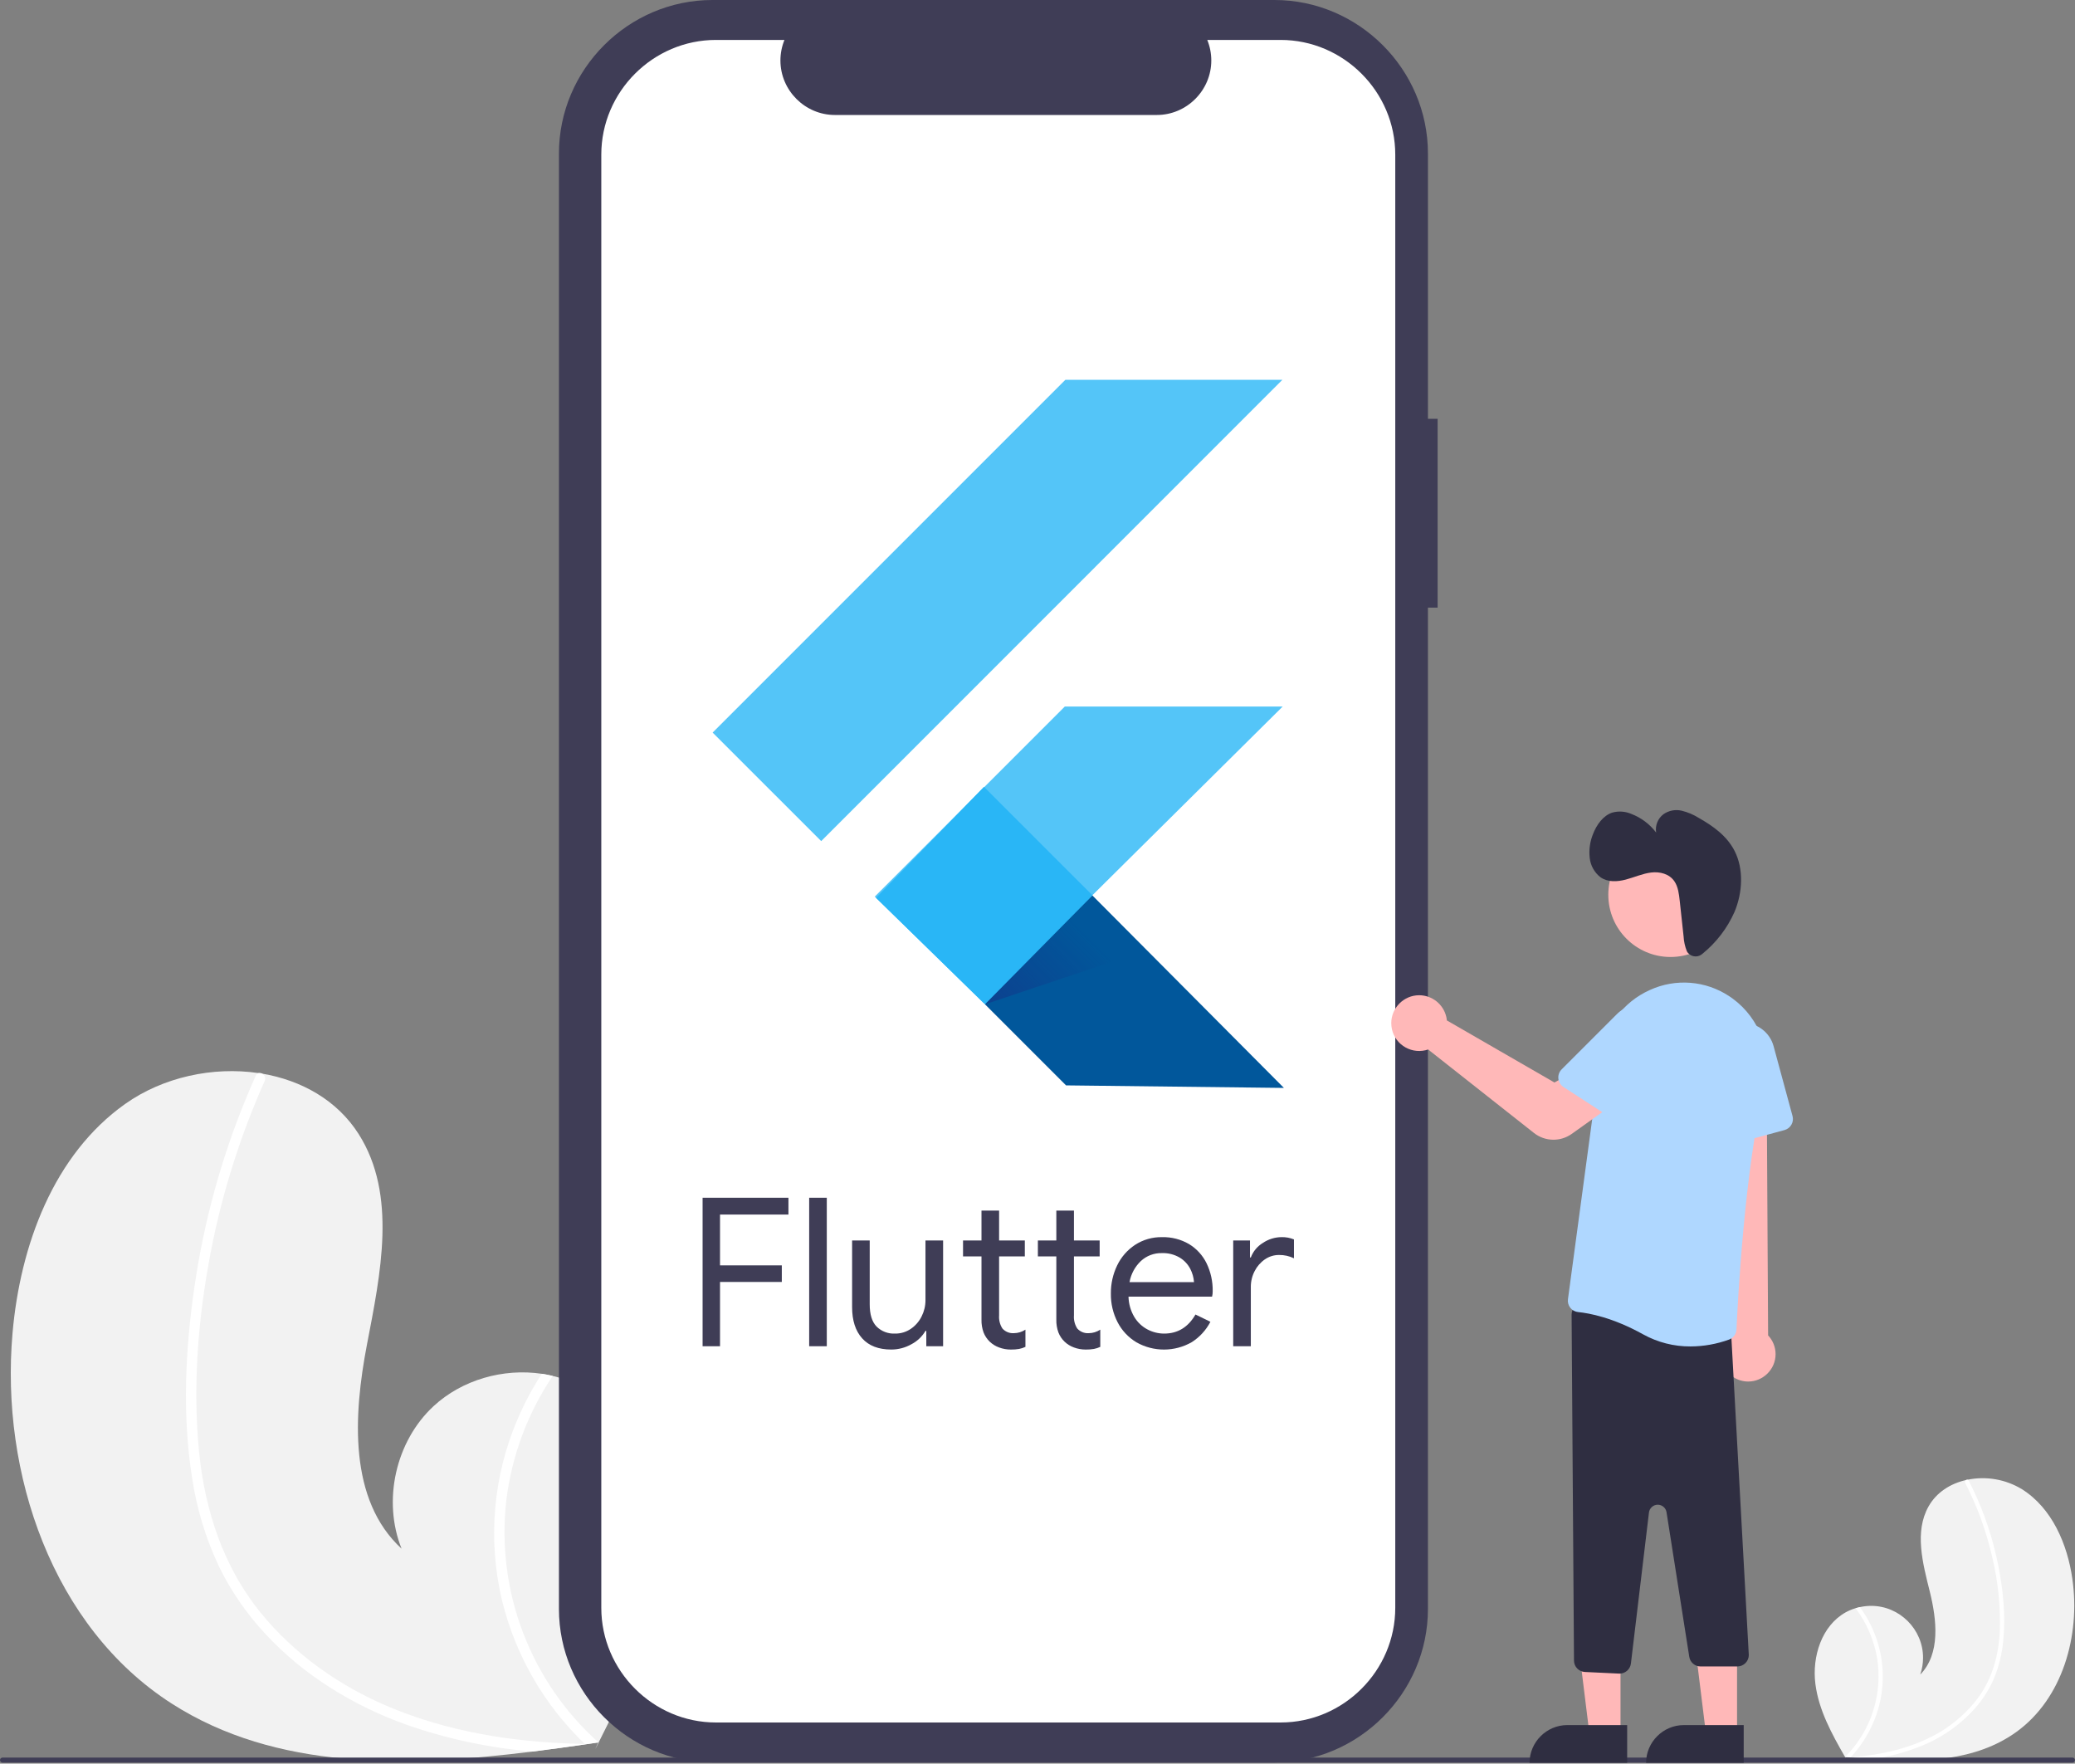 <?xml version="1.0" encoding="UTF-8" standalone="no"?>
<!DOCTYPE svg PUBLIC "-//W3C//DTD SVG 1.1//EN" "http://www.w3.org/Graphics/SVG/1.1/DTD/svg11.dtd">
<svg width="100%" height="100%" viewBox="0 0 819 696" version="1.1" xmlns="http://www.w3.org/2000/svg" xmlns:xlink="http://www.w3.org/1999/xlink" xml:space="preserve" xmlns:serif="http://www.serif.com/" style="fill-rule:evenodd;clip-rule:evenodd;stroke-linejoin:round;stroke-miterlimit:2;">
    <rect x="0" y="0" width="819" height="696" fill="#808080" stroke="none"/>
    <g transform="matrix(1,0,0,1,-190.5,-102.16)">
        <path d="M258.252,774.45C299.553,800.942 351.15,799.598 400.759,793.39C407.686,792.524 414.56,791.575 421.367,790.584C421.407,790.571 421.462,790.572 421.503,790.559C421.83,790.51 422.158,790.461 422.472,790.426C423.876,790.217 425.282,790.009 426.673,789.801L426.377,790.449L425.445,792.461C425.783,791.786 426.121,791.125 426.458,790.45C426.557,790.248 426.669,790.045 426.767,789.843C438.456,766.697 449.994,742.732 451.873,716.921C453.81,690.131 442.702,660.514 418.577,648.701C415.414,647.157 412.088,645.97 408.661,645.164C407.238,644.814 405.8,644.545 404.348,644.317C389.157,642.068 372.888,646.645 361.585,657.128C346.633,671.022 341.405,694.397 349.001,713.341C328.047,694.055 329.967,660.828 335.325,632.856C340.696,604.884 347.344,573.722 332.049,549.684C323.545,536.304 309.44,528.479 293.942,525.857C293.467,525.781 292.993,525.705 292.517,525.643C274.53,522.98 254.851,527.229 239.912,537.816C211.632,557.846 198.485,593.638 195.455,628.166C190.57,683.73 211.295,744.326 258.252,774.45Z" style="fill:rgb(242,242,242);fill-rule:nonzero;"/>
    </g>
    <g transform="matrix(1,0,0,1,-190.5,-102.16)">
        <path d="M266.314,685.367C268.125,697.467 271.691,709.239 276.899,720.309C281.676,730.097 287.89,739.116 295.334,747.066C310.551,763.482 330.142,775.384 351.125,782.886C367.161,788.465 383.838,791.994 400.759,793.39C407.686,792.524 414.56,791.575 421.367,790.584C421.407,790.571 421.462,790.572 421.503,790.559C421.83,790.51 422.158,790.461 422.472,790.426C423.876,790.217 425.282,790.009 426.673,789.801L426.377,790.449L425.445,792.461C425.783,791.786 426.121,791.125 426.458,790.45C426.557,790.248 426.669,790.045 426.768,789.843C399.864,765.785 386.266,730.094 390.342,694.233C392.497,676.663 398.774,659.847 408.661,645.164C407.238,644.814 405.8,644.545 404.348,644.317C400.599,650.069 397.367,656.141 394.688,662.462C385.069,685.004 382.964,710.056 388.684,733.887C393.971,755.448 405.302,775.06 421.342,790.407C420.009,790.385 418.662,790.35 417.343,790.301C392.371,789.537 367.275,785.533 344.138,775.804C324.595,767.605 306.649,754.981 293.258,738.459C278.585,720.364 271.345,698.037 269.068,675.07C266.641,650.481 268.484,625.227 272.815,600.954C277.232,576.07 284.677,551.82 294.984,528.745C295.459,527.665 294.998,526.385 293.942,525.857C293.514,525.601 293.002,525.524 292.517,525.643C292.039,525.797 291.657,526.162 291.48,526.633C290.209,529.483 288.964,532.334 287.774,535.213C277.863,559.194 270.969,584.313 267.251,609.993C263.633,634.769 262.38,660.549 266.314,685.367Z" style="fill:white;fill-rule:nonzero;"/>
    </g>
    <g id="fe7ea4cb-bc3a-4b8d-a4ea-d66dad23bcdf-248" transform="matrix(1,0,0,1,-190.5,-102.16)">
        <path d="M757.927,267.442L754.106,267.442L754.106,162.753C754.106,129.513 726.753,102.16 693.512,102.16L471.706,102.16C438.465,102.16 411.112,129.512 411.112,162.753L411.112,737.097C411.112,770.337 438.465,797.69 471.706,797.69L693.512,797.69C726.752,797.69 754.105,770.337 754.105,737.097L754.105,341.962L757.926,341.962L757.927,267.442Z" style="fill:rgb(63,61,86);fill-rule:nonzero;"/>
    </g>
    <g id="eacd08e9-88f4-437e-9f6d-ef6f76b30d28-249" transform="matrix(1,0,0,1,-190.5,-102.16)">
        <path d="M695.957,117.918L667.006,117.918C668.058,120.496 668.598,123.253 668.598,126.037C668.598,137.831 658.894,147.535 647.1,147.535C647.1,147.535 647.1,147.535 647.099,147.535L520.029,147.535C508.236,147.535 498.532,137.83 498.532,126.037C498.532,123.253 499.073,120.496 500.124,117.918L473.083,117.918C448.259,117.918 427.832,138.345 427.832,163.169L427.832,736.678C427.832,761.502 448.259,781.929 473.083,781.929L695.957,781.929C720.781,781.929 741.208,761.502 741.208,736.678L741.208,163.168C741.207,138.344 720.78,117.918 695.957,117.918L695.957,117.918Z" style="fill:white;fill-rule:nonzero;"/>
    </g>
    <g transform="matrix(1,0,0,1,-190.5,-102.16)">
        <path d="M986.339,785.672C970.265,797.251 949.435,797.833 929.301,796.41C926.489,796.212 923.698,795.979 920.932,795.728C920.915,795.723 920.893,795.725 920.876,795.721C920.743,795.708 920.61,795.695 920.483,795.688C919.912,795.634 919.341,795.581 918.775,795.527L918.909,795.782L919.328,796.573C919.178,796.309 919.027,796.049 918.876,795.785C918.832,795.705 918.782,795.626 918.738,795.546C913.522,786.47 908.349,777.06 907.029,766.695C905.665,755.937 909.499,743.756 918.967,738.468C920.209,737.777 921.524,737.226 922.888,736.826C923.454,736.654 924.028,736.515 924.608,736.391C926.066,736.067 927.554,735.904 929.048,735.904C940.282,735.904 949.526,745.149 949.526,756.383C949.526,758.638 949.154,760.878 948.424,763.012C956.451,754.781 954.954,741.428 952.185,730.268C949.41,719.108 946.052,706.69 951.694,696.666C954.831,691.087 960.347,687.626 966.538,686.231C966.728,686.19 966.917,686.149 967.108,686.114C974.481,684.62 982.154,685.965 988.58,689.876C1000.42,697.335 1006.5,711.478 1008.47,725.332C1011.65,747.625 1004.61,772.506 986.339,785.672Z" style="fill:rgb(242,242,242);fill-rule:nonzero;"/>
    </g>
    <g transform="matrix(1,0,0,1,-190.5,-102.16)">
        <path d="M981.149,749.935C980.683,754.852 979.501,759.675 977.643,764.252C975.93,768.302 973.621,772.073 970.793,775.44C964.914,782.321 957.467,787.691 949.081,791.095C942.738,793.693 936.092,795.479 929.301,796.41C926.489,796.212 923.698,795.979 920.932,795.728C920.915,795.724 920.893,795.725 920.876,795.721C920.743,795.708 920.61,795.695 920.483,795.688C919.912,795.634 919.341,795.581 918.775,795.527L918.909,795.782L919.328,796.573C919.178,796.309 919.027,796.049 918.876,795.785C918.832,795.705 918.782,795.626 918.738,795.547C929.061,785.262 933.765,770.577 931.341,756.209C930.09,749.173 927.193,742.531 922.888,736.826C923.454,736.654 924.028,736.515 924.608,736.391C926.245,738.628 927.68,741.006 928.898,743.495C933.266,752.374 934.66,762.427 932.873,772.159C931.211,780.967 927.07,789.119 920.938,795.656C921.475,795.618 922.017,795.574 922.548,795.526C932.598,794.674 942.628,792.514 951.744,788.088C959.536,784.397 966.301,778.846 971.443,771.925C976.964,764.311 979.397,755.152 979.815,745.843C980.136,735.815 979.085,725.789 976.69,716.046C974.368,706.11 970.839,696.496 966.181,687.418C965.966,686.993 966.124,686.467 966.538,686.231C966.705,686.118 966.91,686.076 967.108,686.114C967.304,686.166 967.466,686.304 967.547,686.49C968.122,687.612 968.686,688.734 969.228,689.869C973.746,699.32 977.072,709.297 979.13,719.569C981.128,729.478 982.195,739.844 981.149,749.935Z" style="fill:white;fill-rule:nonzero;"/>
    </g>
    <g transform="matrix(1,0,0,1,-190.5,-102.16)">
        <path d="M1008.5,797.767L191.5,797.767C190.951,797.767 190.5,797.316 190.5,796.767C190.5,796.219 190.951,795.767 191.5,795.767L1008.5,795.767C1009.05,795.767 1009.5,796.219 1009.5,796.767C1009.5,797.316 1009.05,797.767 1008.5,797.767Z" style="fill:rgb(63,61,86);fill-rule:nonzero;"/>
    </g>
    <path d="M639.613,684.297L627.354,684.296L621.521,637.008L639.616,637.009L639.613,684.297Z" style="fill:rgb(255,184,184);fill-rule:nonzero;"/>
    <path d="M618.596,680.793L642.24,680.793L642.24,695.68L603.71,695.68C603.71,695.68 603.71,695.68 603.71,695.68C603.71,687.513 610.43,680.793 618.596,680.793Z" style="fill:rgb(47,46,65);fill-rule:nonzero;"/>
    <path d="M685.613,684.297L673.354,684.296L667.521,637.008L685.616,637.009L685.613,684.297Z" style="fill:rgb(255,184,184);fill-rule:nonzero;"/>
    <path d="M664.596,680.793L688.24,680.793L688.24,695.68L649.71,695.68C649.71,695.68 649.71,695.68 649.71,695.68C649.71,687.513 656.43,680.793 664.596,680.793Z" style="fill:rgb(47,46,65);fill-rule:nonzero;"/>
    <g transform="matrix(1,0,0,1,-190.5,-102.16)">
        <path d="M874.616,645.618C871.546,643.643 869.685,640.233 869.685,636.583C869.685,633.873 870.71,631.261 872.554,629.275L864.481,514.717L887.734,516.972L888.373,629.159C890.264,631.163 891.319,633.816 891.319,636.572C891.319,642.497 886.443,647.373 880.518,647.373C878.422,647.373 876.371,646.763 874.616,645.618L874.616,645.618Z" style="fill:rgb(255,184,184);fill-rule:nonzero;"/>
    </g>
    <g transform="matrix(1,0,0,1,-190.5,-102.16)">
        <path d="M829.534,762.633L816.038,761.99C813.664,761.877 811.768,759.903 811.752,757.527L810.81,620.97C810.81,620.96 810.81,620.95 810.81,620.94C810.81,618.47 812.842,616.438 815.311,616.438C815.527,616.438 815.743,616.454 815.957,616.485L869.95,624.323C872.146,624.63 873.798,626.526 873.804,628.743L880.748,755.277C880.748,755.288 880.748,755.299 880.748,755.311C880.748,757.779 878.717,759.811 876.248,759.811L861.698,759.811C859.489,759.82 857.587,758.194 857.253,756.01L848.276,698.943C848.009,697.248 846.534,695.986 844.818,695.986C843.054,695.986 841.552,697.32 841.343,699.071L834.217,758.673C833.94,760.922 832.013,762.632 829.748,762.639C829.677,762.639 829.606,762.637 829.534,762.633Z" style="fill:rgb(47,46,65);fill-rule:nonzero;"/>
    </g>
    <g transform="matrix(1,0,0,1,-190.5,-102.16)">
        <path d="M839.035,628.749C827.136,622.137 817.838,620.4 813.355,619.953C812.152,619.837 811.047,619.232 810.302,618.28C809.54,617.322 809.203,616.091 809.371,614.879L822.308,518.828C823.821,507.415 831.163,497.573 841.672,492.871C851.844,488.195 863.748,489.128 873.067,495.332C873.511,495.627 873.946,495.928 874.372,496.235C885.156,504.136 890.156,517.816 887.009,530.808C879.075,563.263 876.35,616.47 875.884,626.807C875.81,628.605 874.655,630.19 872.966,630.812C868.085,632.586 862.934,633.503 857.741,633.523C851.2,633.563 844.757,631.918 839.035,628.749Z" style="fill:rgb(175,215,255);fill-rule:nonzero;"/>
    </g>
    <g transform="matrix(1,0,0,1,-190.5,-102.16)">
        <path d="M869.745,553.21C868.643,552.417 867.958,551.165 867.886,549.809L866.183,518.933C866.17,518.706 866.164,518.478 866.164,518.251C866.164,511.449 871.761,505.852 878.562,505.852C884.143,505.852 889.069,509.62 890.529,515.006L898.013,542.611C898.657,544.993 897.229,547.483 894.848,548.132L873.557,553.904C872.248,554.262 870.844,554.006 869.745,553.21Z" style="fill:rgb(175,215,255);fill-rule:nonzero;"/>
    </g>
    <circle cx="659.357" cy="353.108" r="24.561" style="fill:rgb(255,184,184);"/>
    <g transform="matrix(1,0,0,1,-190.5,-102.16)">
        <path d="M803.652,551.942C800.868,551.948 798.162,551.015 795.973,549.295L754.185,516.328C753.846,516.448 753.5,516.55 753.149,516.634C750.104,517.347 746.896,516.731 744.331,514.942C741.748,513.152 740.061,510.331 739.705,507.209C739.655,506.783 739.63,506.354 739.63,505.925C739.63,499.89 744.596,494.924 750.631,494.924C755.719,494.924 760.176,498.455 761.34,503.408C761.45,503.886 761.526,504.371 761.569,504.86L804.05,529.368L814.622,523.281L826.334,538.613L810.839,549.657C808.74,551.147 806.227,551.946 803.652,551.942Z" style="fill:rgb(255,184,184);fill-rule:nonzero;"/>
    </g>
    <g transform="matrix(1,0,0,1,-190.5,-102.16)">
        <path d="M805.584,527.837C805.439,526.487 805.915,525.142 806.877,524.184L828.741,502.315C831.065,499.991 834.221,498.684 837.508,498.684C844.31,498.684 849.907,504.28 849.907,511.082C849.907,513.478 849.213,515.822 847.909,517.832L832.339,541.824C830.993,543.892 828.186,544.49 826.114,543.149L807.61,531.14C806.47,530.404 805.724,529.188 805.584,527.837Z" style="fill:rgb(175,215,255);fill-rule:nonzero;"/>
    </g>
    <g transform="matrix(1,0,0,1,-190.5,-102.16)">
        <path d="M856.758,478.24C857.513,479.111 858.61,479.612 859.762,479.612C860.757,479.612 861.716,479.239 862.449,478.567C867.925,474.133 872.269,468.461 875.121,462.018C878.314,454.407 878.782,445.119 875.148,437.985C872.076,431.954 866.561,428.115 861.056,424.977C858.945,423.648 856.633,422.67 854.208,422.083C851.733,421.521 849.132,422.033 847.054,423.49C844.834,425.178 843.724,427.965 844.176,430.717C841.658,427.4 838.263,424.852 834.374,423.361C831.988,422.334 829.322,422.155 826.82,422.855C823.285,424.035 820.668,427.605 819.211,431.441C818.034,434.377 817.602,437.56 817.956,440.704C818.268,443.737 819.812,446.513 822.225,448.376C825.109,450.366 828.824,450.164 832.178,449.283C835.532,448.402 838.787,446.909 842.2,446.493C845.612,446.076 849.394,446.979 851.427,450.023C852.859,452.166 853.196,454.99 853.488,457.681L855.008,471.68C855.115,473.682 855.547,475.655 856.285,477.519C856.41,477.779 856.569,478.022 856.758,478.24Z" style="fill:rgb(47,46,65);fill-rule:nonzero;"/>
    </g>
    <g>
        <g transform="matrix(1,0,0,1,-190.5,-102.16)">
            <path d="M467.814,574.842L501.697,574.842L501.697,581.473L474.69,581.473L474.69,601.527L499.081,601.527L499.081,608.074L474.69,608.074L474.69,633.444L467.814,633.444L467.814,574.842Z" style="fill:rgb(63,61,86);fill-rule:nonzero;"/>
        </g>
        <g transform="matrix(1,0,0,1,-190.5,-102.16)">
            <rect x="509.881" y="574.842" width="6.953" height="58.596" style="fill:rgb(63,61,86);fill-rule:nonzero;"/>
        </g>
        <g transform="matrix(1,0,0,1,-190.5,-102.16)">
            <path d="M530.792,630.326C528.144,627.381 526.82,623.261 526.823,617.966L526.823,591.7L533.776,591.7L533.776,616.909C533.776,620.891 534.676,623.811 536.476,625.667C538.404,627.574 541.049,628.585 543.758,628.45C545.988,628.487 548.175,627.829 550.015,626.569C551.832,625.326 553.298,623.635 554.268,621.658C555.27,619.679 555.789,617.491 555.782,615.272L555.782,591.7L562.742,591.7L562.742,633.438L556.111,633.438L556.111,627.381L555.782,627.381C554.48,629.605 552.58,631.421 550.298,632.62C547.857,634.019 545.09,634.753 542.275,634.746C537.268,634.746 533.441,633.273 530.792,630.326Z" style="fill:rgb(63,61,86);fill-rule:nonzero;"/>
        </g>
        <g transform="matrix(1,0,0,1,-190.5,-102.16)">
            <path d="M584.806,633.915C583.454,633.418 582.215,632.653 581.166,631.666C580.09,630.637 579.252,629.385 578.71,627.999C578.123,626.37 577.846,624.646 577.892,622.915L577.892,598.002L570.61,598.002L570.61,591.7L577.892,591.7L577.892,579.914L584.845,579.914L584.845,591.7L594.995,591.7L594.995,598.002L584.845,598.002L584.845,621.259C584.704,623.084 585.164,624.906 586.153,626.446C587.291,627.719 588.954,628.4 590.658,628.289C592.287,628.276 593.878,627.793 595.239,626.897L595.239,633.689C594.445,634.064 593.607,634.339 592.746,634.508C591.677,634.688 590.594,634.77 589.511,634.753C587.905,634.763 586.31,634.479 584.806,633.915Z" style="fill:rgb(63,61,86);fill-rule:nonzero;"/>
        </g>
        <g transform="matrix(1,0,0,1,-190.5,-102.16)">
            <path d="M614.346,633.915C612.993,633.418 611.755,632.653 610.705,631.666C609.63,630.637 608.792,629.385 608.25,627.999C607.663,626.37 607.385,624.646 607.432,622.915L607.432,598.002L600.15,598.002L600.15,591.7L607.432,591.7L607.432,579.914L614.385,579.914L614.385,591.7L624.534,591.7L624.534,598.002L614.385,598.002L614.385,621.259C614.244,623.084 614.703,624.906 615.693,626.446C616.831,627.719 618.494,628.4 620.197,628.289C621.827,628.276 623.418,627.793 624.779,626.897L624.779,633.689C623.985,634.064 623.147,634.339 622.285,634.508C621.217,634.688 620.134,634.77 619.05,634.753C617.444,634.762 615.85,634.478 614.346,633.915Z" style="fill:rgb(63,61,86);fill-rule:nonzero;"/>
        </g>
        <g transform="matrix(1,0,0,1,-190.5,-102.16)">
            <path d="M639.027,631.879C635.876,629.983 633.313,627.25 631.623,623.985C629.815,620.484 628.901,616.589 628.961,612.649C628.92,608.797 629.774,604.987 631.455,601.521C633.037,598.228 635.486,595.428 638.537,593.42C641.701,591.37 645.407,590.315 649.176,590.392C652.908,590.299 656.593,591.247 659.816,593.13C662.799,594.939 665.199,597.568 666.73,600.702C668.391,604.145 669.219,607.931 669.147,611.754C669.158,612.47 669.075,613.185 668.902,613.88L635.921,613.88C635.984,616.707 636.775,619.47 638.215,621.903C639.467,623.982 641.263,625.68 643.409,626.814C645.438,627.889 647.699,628.451 649.995,628.45C655.343,628.45 659.463,625.941 662.355,620.924L668.244,623.791C666.549,627.062 664.022,629.83 660.918,631.814C654.157,635.714 645.81,635.738 639.027,631.879L639.027,631.879ZM661.775,608.145C661.643,606.317 661.141,604.534 660.299,602.906C659.352,601.083 657.923,599.554 656.168,598.485C654.03,597.218 651.57,596.594 649.086,596.687C646.013,596.611 643.029,597.743 640.78,599.839C638.45,602.063 636.887,604.974 636.32,608.145L661.775,608.145Z" style="fill:rgb(63,61,86);fill-rule:nonzero;"/>
        </g>
        <g transform="matrix(1,0,0,1,-190.5,-102.16)">
            <path d="M677.24,591.7L683.871,591.7L683.871,598.408L684.2,598.408C685.094,596.019 686.768,594.001 688.949,592.679C691.124,591.204 693.687,590.405 696.315,590.385C697.996,590.343 699.668,590.65 701.225,591.287L701.225,598.737C699.391,597.846 697.374,597.398 695.335,597.428C693.348,597.42 691.404,598.02 689.768,599.149C688.05,600.329 686.656,601.923 685.714,603.782C684.705,605.719 684.185,607.875 684.2,610.059L684.2,633.438L677.247,633.438L677.247,591.7L677.24,591.7Z" style="fill:rgb(63,61,86);fill-rule:nonzero;"/>
        </g>
    </g>
    <path d="M415.712,337.858L506.765,429.34L420.765,428.34L388.765,396.34L415.712,337.858Z" style="fill:rgb(1,87,155);fill-rule:nonzero;"/>
    <path d="M452.618,374.938L388.765,396.34L427.832,349.833L452.618,374.938Z" style="fill:url(#_Linear1);fill-rule:nonzero;"/>
    <path d="M506.155,149.89L324.125,331.94L281.275,289.1L420.495,149.89L506.155,149.89Z" style="fill:rgb(84,197,248);fill-rule:nonzero;"/>
    <path d="M345.265,353.84L420.265,278.84L506.265,278.84L388.265,395.84L345.265,353.84Z" style="fill:rgb(84,197,248);fill-rule:nonzero;"/>
    <path d="M388.361,310.52L431.21,353.349L388.765,396.34L345.765,354.34L388.361,310.52Z" style="fill:rgb(41,182,246);fill-rule:nonzero;"/>
    <defs>
        <linearGradient id="_Linear1" x1="0" y1="0" x2="1" y2="0" gradientUnits="userSpaceOnUse" gradientTransform="matrix(31.876,-31.876,31.876,31.876,399.625,402.985)"><stop offset="0" style="stop-color:rgb(26,35,126);stop-opacity:0.4"/><stop offset="1" style="stop-color:rgb(26,35,126);stop-opacity:0"/></linearGradient>
    </defs>
</svg>
